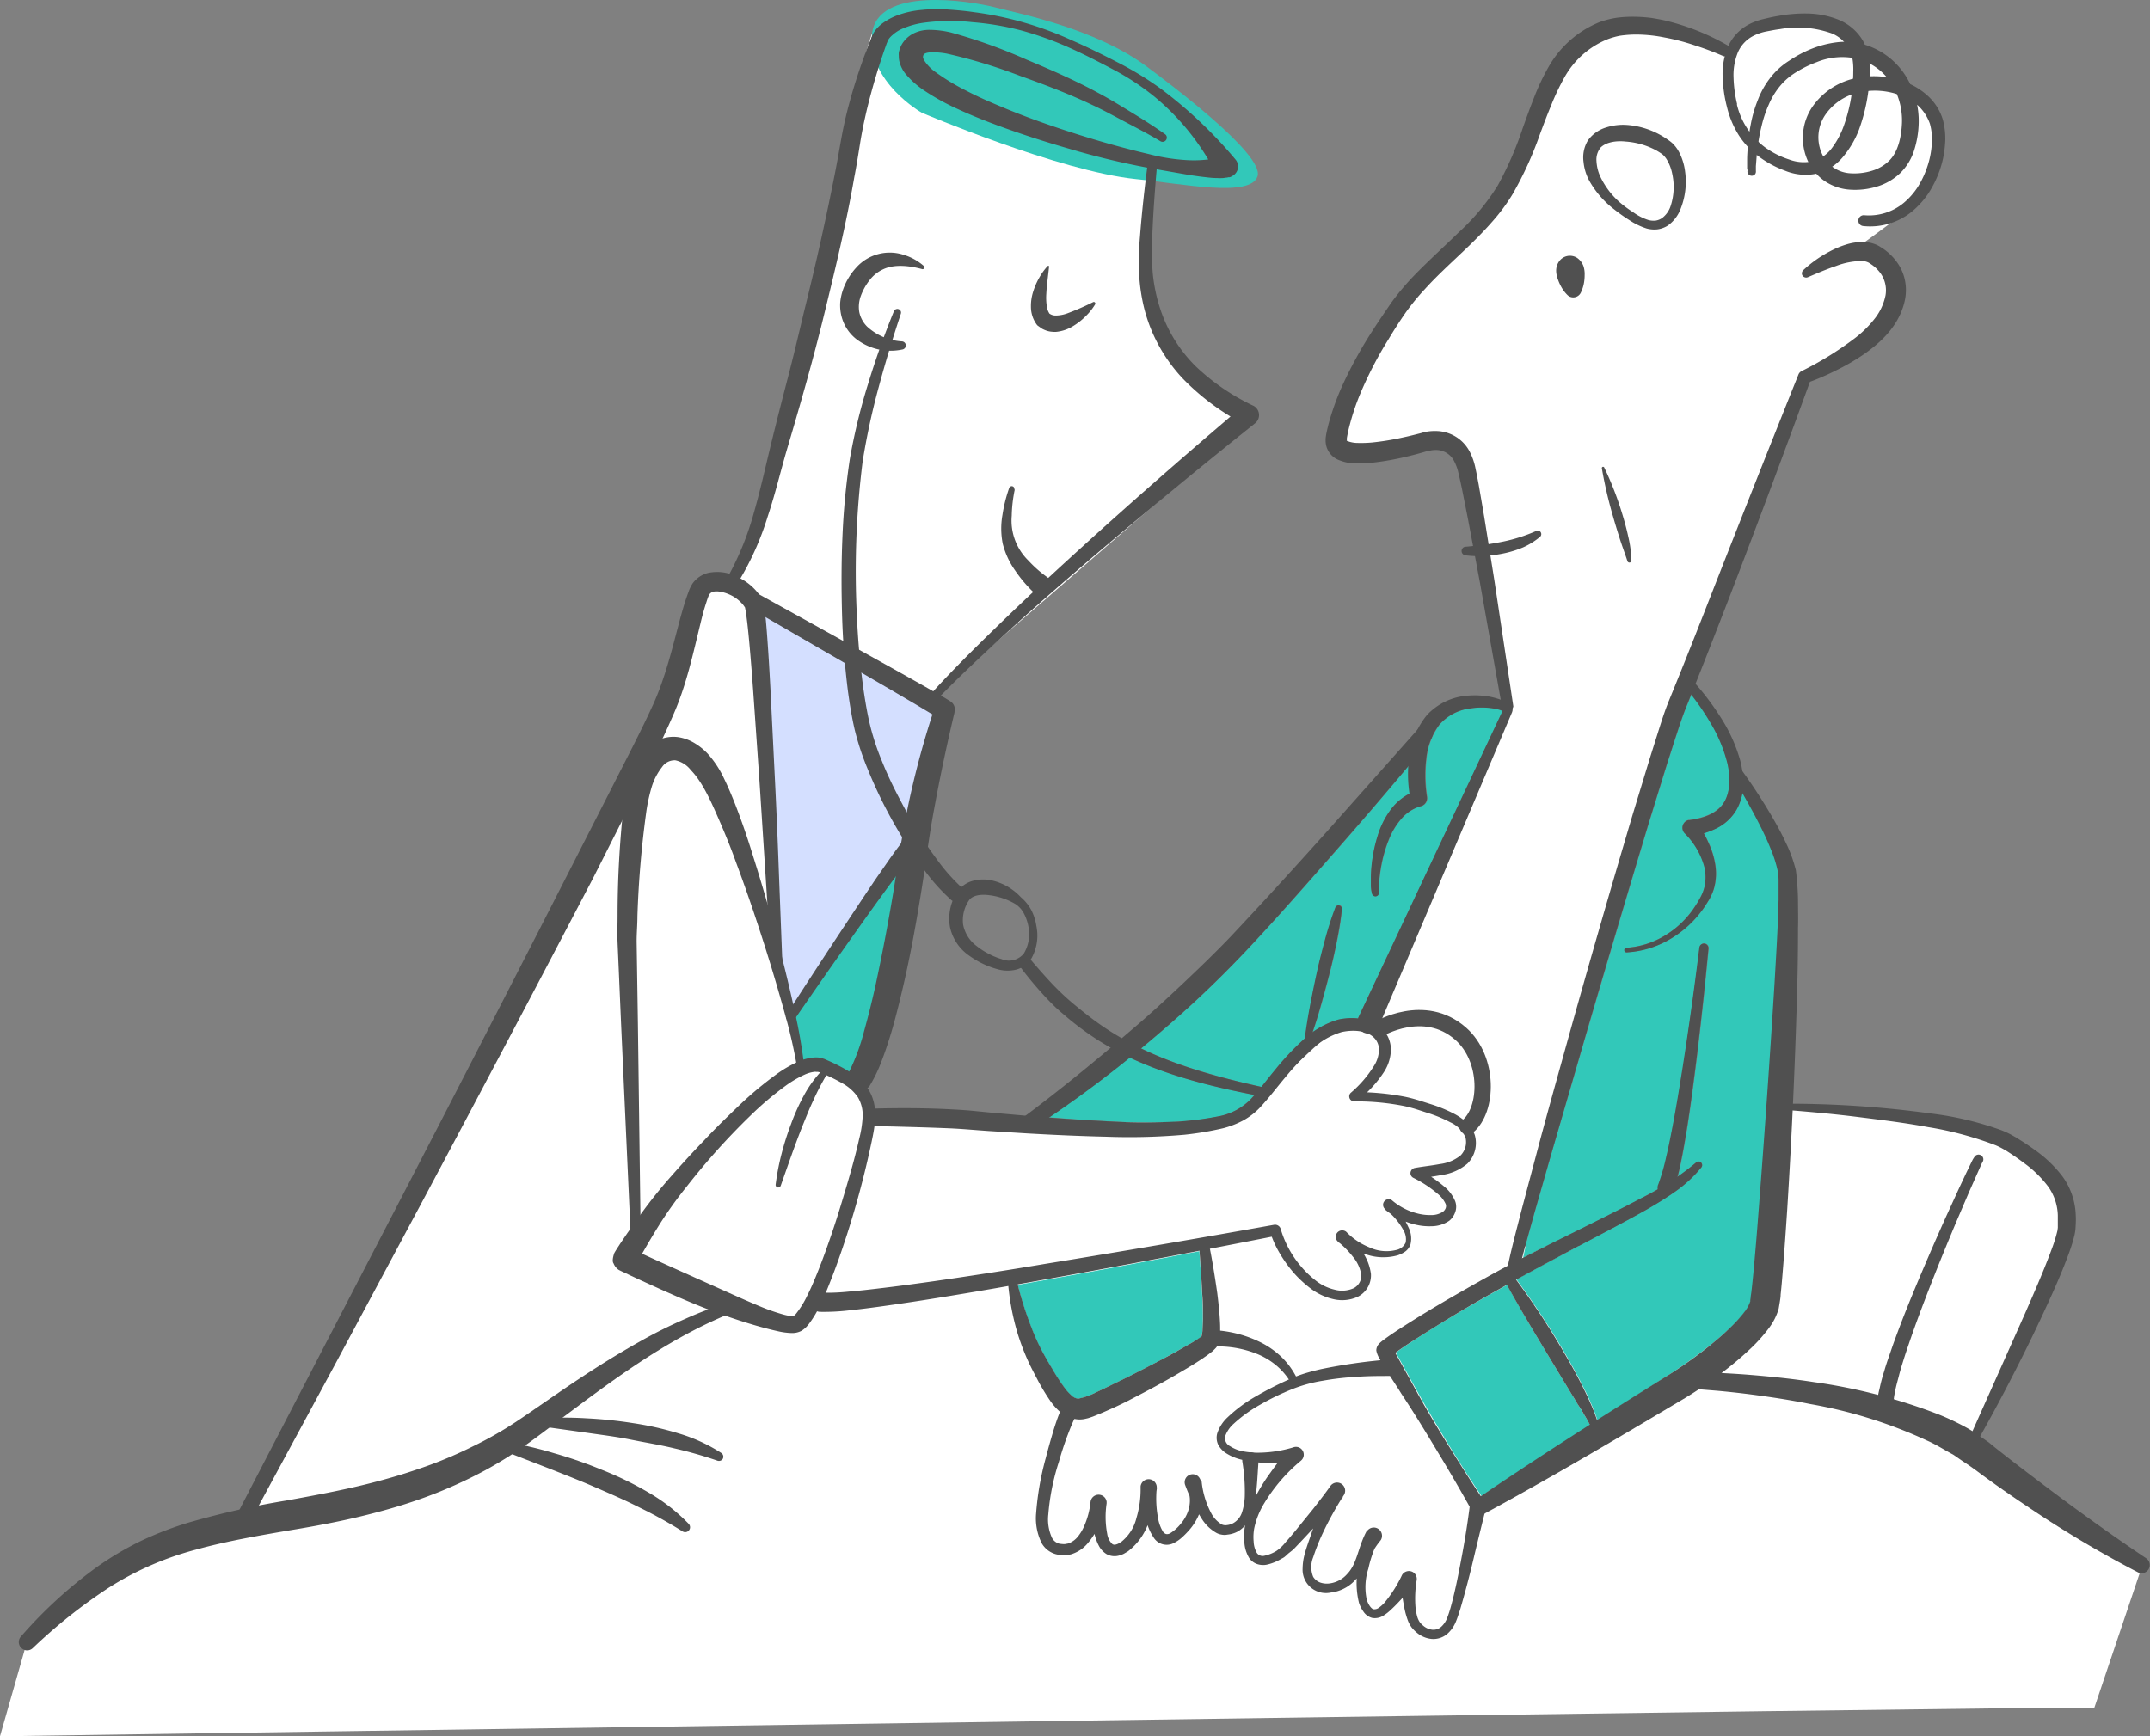 <svg xmlns="http://www.w3.org/2000/svg" viewBox="0 0 363.87 293.91"><rect x="0" y="0" width="363.87" height="293.91" fill="#808080" stroke="none"/><defs><style>.cls-1{fill:#fff;}.cls-2{fill:#32c8b9;}.cls-3{fill:#d4dfff;}.cls-4{fill:#505050;}.cls-5{fill:none;stroke:#505050;stroke-linecap:round;stroke-linejoin:round;stroke-width:2.76px;}</style></defs><g id="レイヤー_2" data-name="レイヤー 2"><g id="img"><path class="cls-1" d="M354.45,289.08C352.59,288.7,0,293.91,0,293.91L4.54,278s13.59-17,56.54-23.94c16.37-2.65,29.31-13,43.62-23.06C128,214.73,154,211.77,154,211.77l130.58-1,78,54.18Z"/><path class="cls-1" d="M40.44,258.62s65-124.35,65.91-125.58,7.74-17.32,7.74-17.32l3.71-15.16,3.4-2.16H124a118.12,118.12,0,0,0,6.8-19.49c2.48-10.21,13-53.51,13.62-59.7a71,71,0,0,1,3.13-13.45l47.62,18.09s-3.1,14.85-1.55,21.65,4.95,17.94,11.76,21.66l6.81,3.71-53.85,46.7,1.15,2.65s-7.64,52.1-11,58.29l-3.4,6.18,3.09,4,24.45,1.55s17.06-.21,27.56-.41,6.39.42,14.39-5.68,11.31-11.83,16.46-10.88c1.39.25,11.51-24,11.51-24l12.95-29.4S248,75.37,247.86,76.06c0,0-3.73-2.23-7.65-1.45-5.86,1.17-12.84,5-14,.34-1.54-6.32,14.37-27,16.33-29,3.36-3.39,9.78-9.39,13.91-17.07,4.35-8.09,4.62-17.22,12.68-22.25,8.88-5.54,23.6,1.59,23.49,2-.15.57,2.21-5.55,11.68-5.49,3.79,0,8.26,2.06,10,4.73,3.1,1.46,7.65,5.35,8.45,7.53a9.32,9.32,0,0,1,4.61,3.95c1.36,2.59,1.42,6.38.37,8.43-2,3.88-1.45,5.24-5.71,8.44-5.84,4.39-7.17,5.28-7.17,5.28s3.1-.3,5.37,5.14c3.7,8.88-14.54,17.63-14.54,17.63s-7.69,20-15,38.43c-3.55,9-7.79,17.57-9.44,23.48-11.42,40.94-23.53,82.94-25.07,88.62-.19.7-22,12.61-21.76,13.22.8,2.09,1.42,3.64,1.42,3.64l14.25,23.47s-5.33,20.92-6.54,21.48c-.29.14-2.91,0-3.92-1.58-1.55-2.44-1.61-6.79-1.61-6.79s-2.88,5.76-6.11,4.55c-2.22-.83-1.21-8.87-1.21-8.87a11.5,11.5,0,0,1-3.39,4c-2,1.18-4.45.66-5.13-.17-2.42-2.93,1.38-11.57,1.38-11.57s-3.77,4.65-6.74,6.68c-2.48,1.7-4.17.9-4.83.34-.83-.69-.86-5.43,1.55-10.13,1.69-3.29,6-7.14,6-7.14l-7.72.81s-.23,4.08-.74,9.74c-.16,1.83-2.87,3.77-6,1.48s-2.64-7.31-2.64-7.31.44,3.9-1,6.56c-1.26,2.35-4.35,3.53-4.84,3.11-2.24-1.89-2.17-8.42-2-9-1.51.92-.84,11.06-5.51,10.94s-2.81-6.66-3.62-6.07c-.47.7-3.2,5.64-4.44,6.07-2.88,1-4.38-3.38-4.56-4.44-.93-5.48,3.86-19.38,3.86-19.38L176.31,233l-5.21-16.41-32.92,3.74-3.85,4.16-10.79-3.42a126.61,126.61,0,0,0-16.28,8.21c-10.48,6.26-22.75,15.14-27.95,18.5C69.78,254,40.44,258.62,40.44,258.62Z"/><path class="cls-1" d="M301.87,187.21s14.91.92,18.29,1.38,14.45,2.77,16.53,4.08,10.6,4.14,12,9.52-2.15,14.44-3.15,17.59S333.69,244,333.69,244s-41.12-10.22-47-10.14c0,0,11.75-10,12.29-14.75S301.87,187.21,301.87,187.21Z"/><path class="cls-2" d="M229.87,172.28l0,.07s0,.06,0,.08a10.79,10.79,0,0,0-3.3.18,12.38,12.38,0,0,0-4.4,2.15c.43-1.28.84-2.56,1.22-3.85q.82-2.79,1.53-5.61c.49-1.87.92-3.76,1.32-5.65s.7-3.81.91-5.75a.57.57,0,0,0-1.11-.27q-1,2.75-1.78,5.55c-.5,1.87-1,3.74-1.39,5.63s-.81,3.79-1.16,5.7c-.33,1.74-.6,3.49-.83,5.26l-.44.38a44.34,44.34,0,0,0-4.59,4.94c-.8.95-1.57,1.94-2.34,2.9-7-1.57-14-3.45-20.38-6.52l.5-.4q4.56-3.81,8.94-7.84c2.91-2.7,5.72-5.51,8.45-8.4,5.44-5.77,10.61-11.69,15.81-17.62q5.9-6.75,11.62-13.62a21.28,21.28,0,0,0,.2,4.71,9.55,9.55,0,0,0-3.2,2.69,14.35,14.35,0,0,0-2.29,4.51,25.52,25.52,0,0,0-1,4.78c-.08.8-.14,1.6-.14,2.41,0,.41,0,.81,0,1.23a6.8,6.8,0,0,0,.18,1.35.63.63,0,0,0,1.23-.23l0-.17a7.1,7.1,0,0,1,0-1c0-.37,0-.74.07-1.12.07-.76.18-1.51.32-2.26a22.36,22.36,0,0,1,1.25-4.32,12.08,12.08,0,0,1,2.22-3.67,6.78,6.78,0,0,1,3.28-2.06,1.32,1.32,0,0,0,1-1.46l0-.15h0a23.53,23.53,0,0,1-.11-6.44,11.46,11.46,0,0,1,2.18-5.7,8.17,8.17,0,0,1,5.2-2.79,12.6,12.6,0,0,1,3.19-.11,10,10,0,0,1,1.56.26,5.39,5.39,0,0,1,.68.24l.1,0"/><path class="cls-2" d="M156,19.08s-9.22-5.24-8.41-13.32S164,.11,168.39,1.24s17.09,3.64,25.65,10C197.75,14,214,26.13,212.83,29.83s-12.78,1.25-20.54.49C179.3,29,156,19.08,156,19.08Z"/><path class="cls-2" d="M258.39,210.06l1.33-4.78,2.72-9.54L268,176.68c3.73-12.7,7.46-25.4,11.29-38.05l2.93-9.48c.51-1.56,1-3.15,1.52-4.7s1-3.14,1.6-4.59c.32-.77.62-1.54.93-2.31a43.71,43.71,0,0,1,3.24,4.75,25.07,25.07,0,0,1,2.87,6.88c.53,2.35.53,4.91-.63,6.67s-3.38,2.6-5.81,2.92h0l-.16,0a1.28,1.28,0,0,0-.63.35,1.33,1.33,0,0,0,0,1.9,13.8,13.8,0,0,1,2.05,2.66,11.7,11.7,0,0,1,1.29,3.11,7.72,7.72,0,0,1,0,3.28,7.63,7.63,0,0,1-.57,1.55c-.29.52-.55,1.06-.88,1.54a16.54,16.54,0,0,1-2.21,2.79,13.61,13.61,0,0,1-2.78,2.23,14.2,14.2,0,0,1-6.73,2.23h0a.39.39,0,0,0,0,.78,16.26,16.26,0,0,0,7.22-2.16,17.69,17.69,0,0,0,5.64-5.08c.39-.5.71-1.06,1.05-1.6a9.11,9.11,0,0,0,.84-1.85,9.38,9.38,0,0,0,.28-4,13.48,13.48,0,0,0-1.15-3.83c-.26-.57-.53-1.11-.83-1.64a13,13,0,0,0,2.08-.81,7.91,7.91,0,0,0,4.44-6.15c1,1.76,2,3.54,2.93,5.33.71,1.39,1.38,2.8,1.95,4.23a21,21,0,0,1,1.3,4.24l.05,1,0,.52V150l0,2.33c-.06,1.57-.09,3.14-.16,4.72q-.21,4.74-.5,9.48-1.22,19-2.68,37.92c-.24,3.15-.5,6.31-.78,9.45-.14,1.57-.29,3.14-.47,4.67,0,.38-.08.79-.13,1l-.07.46,0,.22a.53.53,0,0,1-.05.15,5.62,5.62,0,0,1-.77,1.41,21.32,21.32,0,0,1-2.87,3.15c-1.08,1-2.25,2-3.46,2.95a90.19,90.19,0,0,1-7.56,5.35l-8,5.09-3.26,2.08c-.18-.59-.4-1.15-.61-1.71-.49-1.21-1-2.39-1.6-3.55-1.14-2.32-2.39-4.57-3.69-6.77a135.39,135.39,0,0,0-7.83-11.84c3.85-2.13,7.74-4.2,11.68-6.25,3.42-1.8,6.85-3.6,10.24-5.5,1.69-1,3.36-2,5-3.14a21.83,21.83,0,0,0,4.38-4.05.61.61,0,0,0-.9-.83h0a28.28,28.28,0,0,1-3.07,2.38c.25-1,.47-1.94.66-2.9.35-1.71.63-3.41.91-5.11.55-3.39,1-6.79,1.43-10.19.86-6.81,1.59-13.61,2.24-20.43a.77.77,0,0,0-1.54-.17q-1.26,10.17-2.83,20.29c-.54,3.37-1.08,6.74-1.73,10.08-.32,1.66-.64,3.34-1,5a35.53,35.53,0,0,1-1.35,4.71l0,.11v0a1.53,1.53,0,0,0-.05.67c-1,.57-2.05,1.13-3.08,1.69-3.39,1.8-6.85,3.51-10.31,5.23-3.17,1.58-6.37,3.14-9.54,4.79"/><path class="cls-2" d="M257.56,248.73c-2.28,1.49-4.57,3-6.84,4.51-1.88-2.82-3.71-5.66-5.47-8.55-2-3.28-4-6.6-5.85-10l-2.8-5.05-.38-.68c.64-.47,1.32-.94,2-1.39,3.18-2.11,6.47-4.12,9.78-6.07q3.51-2.06,7.06-4c2.28,4.17,4.72,8.23,7.17,12.29l3.95,6.52c.34.54.67,1.08,1,1.63s.66,1.08,1,1.63.67,1.15,1,1.73l-3.54,2.26C262.87,245.24,260.22,247,257.56,248.73Z"/><path class="cls-2" d="M200.2,228.16c-1.2.66-2.4,1.33-3.62,2-2.44,1.27-4.88,2.55-7.36,3.75-1.24.59-2.46,1.22-3.69,1.77a11.56,11.56,0,0,1-3.05,1.1,1.61,1.61,0,0,1-1-.41,6.89,6.89,0,0,1-1.17-1.22,30.43,30.43,0,0,1-2.18-3.3c-.69-1.18-1.39-2.37-2-3.53a38.2,38.2,0,0,1-1.63-3.69,60.32,60.32,0,0,1-2.27-7.13l5.36-.95q12.72-2.29,25.39-4.75c.18,2.47.36,4.94.48,7.39.07,1.37.12,2.74.11,4.09,0,.67,0,1.34-.08,2,0,.31-.07.6-.12.85a.74.74,0,0,0,0,.14l0,0a.18.18,0,0,0-.07.05l0,0-.09.07-.37.25Z"/><path class="cls-2" d="M191.16,179c6.76,3.17,14,4.93,21.15,6.34-.22.24-.44.5-.66.73a10.18,10.18,0,0,1-5.16,2.85,52.62,52.62,0,0,1-6.36.91,59.64,59.64,0,0,1-6.44.18c-2.17,0-4.35-.13-6.53-.24-3.2-.16-6.41-.4-9.62-.64C182.24,186,186.76,182.58,191.16,179Z"/><path class="cls-3" d="M154.4,141.32c-.47-.63-7.82-9.61-8.44-18s-1.65-11.64-1.65-11.64l15.17,8.59Z"/><path class="cls-2" d="M154,145.69s-5.94,34.85-8,36.33-2.26,1-2.26,1-4.69-4.22-8.21-2.27c0-.54-1.49-8.67-1.49-8.67l18.53-27.27Z"/><path class="cls-3" d="M127.76,102l16.3,8.75s-.52,5.82,3.31,17c4.15,12.14,7,13.56,7,13.56L134.07,172.1s-2-8.44-2.8-15S127.76,102,127.76,102Z"/><path class="cls-4" d="M134.86,180.45a85.77,85.77,0,0,0-2-8.75c-.8-2.91-1.65-5.81-2.53-8.69-1.78-5.77-3.69-11.5-5.8-17.14-1-2.81-2.17-5.6-3.37-8.31s-2.52-5.44-4.24-7.2a4.48,4.48,0,0,0-2.63-1.66,2.58,2.58,0,0,0-2.24,1.14,10.39,10.39,0,0,0-1.72,3.26,29.6,29.6,0,0,0-.92,4.11,169.67,169.67,0,0,0-1.53,17.88c0,1.49-.15,3-.13,4.48l.07,4.53.14,9.08.48,36.32a.84.84,0,0,1-1.68,0l-1.65-36.32-.39-9.08-.2-4.54c-.06-1.59,0-3.07,0-4.6a172.16,172.16,0,0,1,1-18.35,32.11,32.11,0,0,1,.94-4.77,12.64,12.64,0,0,1,2.53-4.7,7.59,7.59,0,0,1,2.44-1.86,6.09,6.09,0,0,1,3.29-.51,7.51,7.51,0,0,1,2.91,1.07,10.39,10.39,0,0,1,2.15,1.75,16.83,16.83,0,0,1,2.78,4.24c.7,1.43,1.29,2.86,1.86,4.3,1.12,2.88,2.11,5.77,3,8.68,1.85,5.81,3.49,11.66,5,17.55.75,2.95,1.45,5.9,2.09,8.88a88.83,88.83,0,0,1,1.57,9,.64.64,0,0,1-.57.69.63.63,0,0,1-.68-.53Z"/><path class="cls-4" d="M103.84,213.86c-.39-.48.22-2,.11-1.65l0,0,0-.08.08-.13.14-.24.29-.46.58-.89,1.16-1.71,2.37-3.34a82.46,82.46,0,0,1,5.19-6.44q2.69-3.07,5.52-6c1.87-2,3.82-3.89,5.8-5.78a61.36,61.36,0,0,1,6.34-5.3,20.9,20.9,0,0,1,3.73-2.16,7.63,7.63,0,0,1,2.29-.63,4.18,4.18,0,0,1,1.36,0c.25.06.49.13.73.21l.49.22a30.19,30.19,0,0,1,3.74,1.93,9.89,9.89,0,0,1,3.29,3.13c1.72,2.89,1,6.15.47,8.71A156.7,156.7,0,0,1,143.34,209c-.84,2.59-1.72,5.16-2.73,7.71-.5,1.28-1,2.54-1.62,3.81a17.74,17.74,0,0,1-2.24,3.79c-.15.16-.28.32-.46.48a5,5,0,0,1-.65.49,3.36,3.36,0,0,1-1.69.37,11.74,11.74,0,0,1-2.3-.31c-1.4-.31-2.74-.67-4.07-1.06-2.64-.78-5.22-1.67-7.77-2.65s-5-2.05-7.51-3.16l-3.7-1.68-1.85-.86-.92-.44-.46-.21-.23-.11-.12-.05,0,0c.05,0,0,0-.3-.16A2.34,2.34,0,0,1,103.84,213.86Zm3.91-1.39a1.9,1.9,0,0,0-.74-1c-.22-.14-.31-.17-.24-.14l0,0,.11.05.23.11.45.22.91.42,1.83.84,3.67,1.66,7.34,3.29c2.45,1.09,4.88,2.21,7.33,3.22a33.53,33.53,0,0,0,3.67,1.3,10.12,10.12,0,0,0,1.69.36c.26,0,.34,0,.27,0l.16-.12c.07-.05.16-.16.25-.24a15.88,15.88,0,0,0,1.94-3.12c.59-1.16,1.11-2.38,1.61-3.61,1-2.46,1.9-5,2.75-7.53s1.62-5.11,2.38-7.68,1.48-5.17,2.06-7.76A18.62,18.62,0,0,0,146,189a5.9,5.9,0,0,0-.81-3.27,7.6,7.6,0,0,0-2.58-2.33,30.39,30.39,0,0,0-3.48-1.71l-.44-.19a1,1,0,0,1-.25-.06c-.09,0-.21,0-.31,0a1,1,0,0,0-.34,0,5.61,5.61,0,0,0-1.59.46,18.22,18.22,0,0,0-3.26,1.91,54.64,54.64,0,0,0-6,5.1,116.49,116.49,0,0,0-10.7,11.92,68.58,68.58,0,0,0-4.62,6.44c-.71,1.14-1.4,2.28-2.07,3.43l-1,1.73-.46.85-.21.42-.09.2,0,.1v0h0C107.55,214.46,108.15,212.94,107.75,212.47Z"/><path class="cls-4" d="M147.67,187.66c4.42-.12,8.82-.11,13.25.12,1.11.06,2.22.12,3.34.22l3.28.32,6.53.58c4.36.36,8.73.67,13.09.89a103.85,103.85,0,0,0,13,0,52.38,52.38,0,0,0,6.36-.89,10.14,10.14,0,0,0,5.17-2.85c1.41-1.48,2.73-3.31,4.14-5a44.43,44.43,0,0,1,4.61-4.92,14.72,14.72,0,0,1,6.12-3.56,10.52,10.52,0,0,1,3.67-.13,6.53,6.53,0,0,1,3.55,1.56,5,5,0,0,1,1.62,3.7,7.22,7.22,0,0,1-1.08,3.62,19.63,19.63,0,0,1-4.7,5.07l-.54-1.52h0a43.21,43.21,0,0,1,8.78.8c.72.15,1.46.35,2.16.56l2.08.66a24,24,0,0,1,4.13,1.71,9.65,9.65,0,0,1,1.94,1.37,5.1,5.1,0,0,1,1.42,2.14,4.94,4.94,0,0,1-1.25,4.87,8.55,8.55,0,0,1-4.35,1.92c-1.47.29-2.91.44-4.28.7l.24-1.69h0a21.83,21.83,0,0,1,4.54,3,6.27,6.27,0,0,1,1.79,2.43,2.7,2.7,0,0,1,0,1.86,3.18,3.18,0,0,1-1,1.44,5.34,5.34,0,0,1-3,.93,9.94,9.94,0,0,1-2.84-.3,12.5,12.5,0,0,1-5-2.5l1.29-1.4a23.3,23.3,0,0,1,2.7,4.52,4.12,4.12,0,0,1,.28,2.77,2.51,2.51,0,0,1-.89,1.2,5.08,5.08,0,0,1-1.23.62,9,9,0,0,1-5.26-.1,19.57,19.57,0,0,1-4.88-2.13h0l1.42-1.65a23.71,23.71,0,0,1,2.57,3.11,8.64,8.64,0,0,1,1.58,3.92,4.06,4.06,0,0,1-2.23,3.88,6.35,6.35,0,0,1-4.25.37,10,10,0,0,1-3.71-1.76,19.61,19.61,0,0,1-2.91-2.7,22.32,22.32,0,0,1-2.31-3.23,17.49,17.49,0,0,1-1.66-3.67h0l1.06.67q-19.12,3.78-38.32,7.25c-6.4,1.15-12.8,2.27-19.23,3.3-3.21.52-6.43,1-9.67,1.45-1.62.22-3.24.43-4.89.6a36.39,36.39,0,0,1-5.13.27,1.62,1.62,0,1,1,.12-3.24h.12a35,35,0,0,0,4.6-.18c1.59-.13,3.19-.31,4.79-.5,3.21-.37,6.42-.81,9.63-1.26,6.41-.92,12.83-1.92,19.24-3q19.22-3.12,38.4-6.56a1,1,0,0,1,1.07.68h0a17.21,17.21,0,0,0,3.4,6.32,16.8,16.8,0,0,0,2.62,2.51,8.16,8.16,0,0,0,3.12,1.48,4.75,4.75,0,0,0,3.2-.24,2.39,2.39,0,0,0,1.3-2.36,6.4,6.4,0,0,0-1.43-3,15.53,15.53,0,0,0-2.52-2.54,1.09,1.09,0,0,1,1.33-1.72l.09.07h0a11.27,11.27,0,0,0,3.89,2.62,6.8,6.8,0,0,0,4.57.45,2.21,2.21,0,0,0,1.59-1.26,3,3,0,0,0-.38-2.09,11,11,0,0,0-3.12-3.58.95.95,0,0,1,1.13-1.52l0,0,.1.08a10.61,10.61,0,0,0,4.23,2.18,8.49,8.49,0,0,0,2.33.28,3.58,3.58,0,0,0,2-.55,1.36,1.36,0,0,0,.48-.62,1,1,0,0,0,0-.7,4.74,4.74,0,0,0-1.32-1.7,19.86,19.86,0,0,0-4.15-2.73h0a.88.88,0,0,1-.39-1.2.89.89,0,0,1,.64-.48c1.46-.26,2.89-.4,4.25-.66a6.9,6.9,0,0,0,3.48-1.44,3.22,3.22,0,0,0,.83-3.1,5.08,5.08,0,0,0-2.55-2.52,22.6,22.6,0,0,0-3.84-1.59l-2-.65c-.67-.2-1.33-.38-2-.52a41.4,41.4,0,0,0-8.39-.78h0a.85.85,0,0,1-.88-.81.82.82,0,0,1,.29-.67l0,0a19.49,19.49,0,0,0,4-4.7,5.22,5.22,0,0,0,.74-2.62,2.83,2.83,0,0,0-1-2.13c-1.25-1.1-3.45-1.21-5.3-.81a12.63,12.63,0,0,0-5.14,3,45.26,45.26,0,0,0-4.4,4.65c-1.41,1.67-2.69,3.39-4.28,5.11a11.8,11.8,0,0,1-2.85,2.2,15.48,15.48,0,0,1-3.31,1.3,53.23,53.23,0,0,1-6.64,1.12,106.64,106.64,0,0,1-13.34.33c-4.41-.1-8.81-.3-13.2-.55l-6.59-.41c-2.23-.15-4.35-.35-6.51-.45-4.33-.18-8.72-.29-13.07-.39h0a1.55,1.55,0,0,1,0-3.09Z"/><path class="cls-4" d="M39.66,257.23l28.59-55.12q14.28-27.57,28.38-55.22l7.05-13.81c2.32-4.59,4.77-9.23,6.84-13.78s3.24-9.49,4.58-14.53c.35-1.27.71-2.55,1.16-3.84.11-.32.24-.64.36-1a5.27,5.27,0,0,1,.27-.59,5.07,5.07,0,0,1,.37-.64A4.66,4.66,0,0,1,119.75,97a7.35,7.35,0,0,1,4.92.6,9.49,9.49,0,0,1,3.67,2.85,6,6,0,0,1,.68,1.11,8,8,0,0,1,.26.83l.08.53c.12.73.17,1.36.25,2,.12,1.31.22,2.61.31,3.91.19,2.6.33,5.18.47,7.77l.77,15.52q.38,7.74.66,15.52l.6,15.53a.94.94,0,0,1-1.88.09v0l-2-31-1.08-15.48c-.19-2.58-.39-5.15-.62-7.71-.12-1.29-.24-2.56-.39-3.82-.08-.61-.15-1.28-.25-1.82l-.08-.43a.11.11,0,0,1,0-.1,4.16,4.16,0,0,0-.36-.53,6.31,6.31,0,0,0-2.44-1.79,6.17,6.17,0,0,0-1.44-.42,3.29,3.29,0,0,0-1.2,0c-.59.27-.67.34-1.14,1.81-.38,1.16-.71,2.37-1,3.61-1.23,5-2.32,10.19-4.46,15.13s-4.43,9.46-6.73,14.14l-7,13.85q-14.39,27.54-29,54.92L56.64,231.09,41.88,258.41a1.26,1.26,0,0,1-2.22-1.18Z"/><path class="cls-4" d="M123.33,97.38a49.68,49.68,0,0,0,4.29-10.69c1.07-3.73,1.91-7.56,2.85-11.42s1.91-7.65,2.9-11.45,1.88-7.61,2.8-11.44q2.85-11.44,5.13-23c.38-1.93.71-3.83,1.06-5.79s.79-3.95,1.31-5.88a97.22,97.22,0,0,1,3.81-11.33l0,0a1.38,1.38,0,0,1,2.58,1,109.8,109.8,0,0,0-3.35,11.18c-.44,1.88-.84,3.77-1.14,5.66s-.62,3.91-1,5.85c-1.35,7.81-3.22,15.5-5.09,23.17S135.44,68.49,133.21,76c-1.1,3.75-2,7.6-3.27,11.4a48.71,48.71,0,0,1-4.92,11,1,1,0,0,1-1.69-1Z"/><path class="cls-4" d="M147.64,6a3.63,3.63,0,0,1,.43-.77,4.77,4.77,0,0,1,.45-.54,6.1,6.1,0,0,1,1-.86,10.45,10.45,0,0,1,2.15-1.16,15.79,15.79,0,0,1,4.45-1c.75-.09,1.48-.08,2.22-.12s1.47,0,2.19.07c1.46.1,2.89.23,4.31.44a57.6,57.6,0,0,1,16.51,4.74c2.62,1.14,5.18,2.4,7.71,3.71A54.63,54.63,0,0,1,196.43,15,75,75,0,0,1,209.1,27a1.82,1.82,0,0,1-.19,2.55l-.23.17-.21.13h0a2.37,2.37,0,0,1-.35.15l-.2,0a2.58,2.58,0,0,1-.34.07c-.21,0-.39.06-.57.07a8.42,8.42,0,0,1-1,0c-.65,0-1.24-.06-1.83-.13-1.18-.13-2.31-.29-3.43-.48l-6.63-1.16a132.24,132.24,0,0,1-13-3.14c-4.27-1.23-8.5-2.59-12.69-4.15-2.09-.78-4.17-1.62-6.22-2.57a39.08,39.08,0,0,1-6.06-3.37,14.78,14.78,0,0,1-2.89-2.63,5.35,5.35,0,0,1-1.09-2.31,4.84,4.84,0,0,1-.06-.78,3.18,3.18,0,0,1,0-.48c0-.15.06-.27.09-.39a4.34,4.34,0,0,1,.6-1.31,4.88,4.88,0,0,1,2.19-1.75,6,6,0,0,1,2.3-.44,15.83,15.83,0,0,1,3.72.47,90.74,90.74,0,0,1,12.7,4.56c4.09,1.71,8.17,3.49,12.11,5.62,2,1.06,3.88,2.23,5.75,3.37s3.76,2.34,5.6,3.64a.7.7,0,0,1,.17,1,.71.71,0,0,1-.94.2h0c-1.85-1.12-3.8-2.13-5.75-3.16s-3.86-2.09-5.83-3c-3.92-1.87-8-3.41-12.14-4.89a89.64,89.64,0,0,0-12.38-3.77,12.57,12.57,0,0,0-2.84-.23c-.88.07-1.16.29-1.21.56l-.05.2h0c0-.1,0-.07,0-.07s0,0,0,.05a1.6,1.6,0,0,0,.25.68,7.21,7.21,0,0,0,1.88,1.92,36.89,36.89,0,0,0,5.38,3.24c1.91,1,3.89,1.85,5.9,2.69,4,1.68,8.14,3.14,12.31,4.47s8.39,2.52,12.63,3.51a32.67,32.67,0,0,0,6.42,1,19.64,19.64,0,0,0,3.17-.08,8.33,8.33,0,0,0,1.47-.27,4.22,4.22,0,0,0,.63-.21.89.89,0,0,0,.24-.12.11.11,0,0,0,.06-.06s0,0,0,0,0,0-.16.06h0l-.63,2.84a41,41,0,0,0-10.37-12.91,42.45,42.45,0,0,0-7-4.61c-2.5-1.32-5-2.61-7.59-3.76a56.61,56.61,0,0,0-7.92-2.83,47.33,47.33,0,0,0-8.27-1.4,33.59,33.59,0,0,0-8.27.09,13.69,13.69,0,0,0-3.77,1.08,6.14,6.14,0,0,0-1.51,1,3.52,3.52,0,0,0-.57.59,2.61,2.61,0,0,0-.2.3c-.05.07-.12.24-.08.16a1.4,1.4,0,0,1-1.77.85A1.38,1.38,0,0,1,147.64,6Z"/><path class="cls-4" d="M195.84,27.75c-.36,4.12-.68,8.26-.83,12.37a47.13,47.13,0,0,0,.08,6.07A27.92,27.92,0,0,0,196.27,52,24.33,24.33,0,0,0,202.36,62a37.21,37.21,0,0,0,9.82,6.71h0l0,0a1.78,1.78,0,0,1,.25,2.93Q198.57,82.7,185,94.24c-4.5,3.86-9,7.74-13.37,11.72s-8.73,8-12.86,12.25a.71.71,0,0,1-1-1c4-4.39,8.28-8.57,12.56-12.7s8.66-8.16,13.06-12.16c8.81-8,17.76-15.81,26.84-23.52l.28,2.94h0a40.16,40.16,0,0,1-10.34-7.7,27.07,27.07,0,0,1-6.38-11.33,30.22,30.22,0,0,1-1-6.39,48.07,48.07,0,0,1,.15-6.37c.32-4.17.79-8.3,1.32-12.43a.83.83,0,0,1,1.65.18Z"/><path class="cls-4" d="M127.72,100.19l16.53,9.16,8.26,4.6,4.12,2.32,2.06,1.17c.71.41,1.33.75,2.16,1.28a1.61,1.61,0,0,1,.69,1.8l0,.1h0c-1.22,5.13-2.34,10.36-3.3,15.56q-.74,3.9-1.29,7.82c-.36,2.62-.77,5.32-1.21,8-.87,5.33-1.85,10.64-3.11,15.91-.63,2.64-1.28,5.28-2.11,7.91-.41,1.31-.86,2.62-1.37,3.94a24.14,24.14,0,0,1-1.94,4,2.1,2.1,0,0,1-3.62-2.11l.05-.09a34.93,34.93,0,0,0,2.6-7c.7-2.51,1.34-5.07,1.91-7.65,1.12-5.17,2.12-10.4,3-15.65l1.25-7.9q.66-4,1.51-8a151,151,0,0,1,4.31-15.68h0l.66,1.91c-.5-.32-1.24-.76-1.89-1.15l-2-1.2-4.07-2.39-8.17-4.75-16.35-9.46a1.38,1.38,0,0,1,1.36-2.4Z"/><path class="cls-4" d="M133.18,171.65q4.89-7.6,9.88-15.13,2.49-3.78,5-7.51l2.59-3.73c.45-.62.88-1.24,1.35-1.86l.71-.92c.25-.32.56-.66.84-1a1.38,1.38,0,1,1,2.07,1.82h0l-.15.17-.65.71-.69.85c-.45.56-.9,1.17-1.36,1.75l-2.67,3.61q-2.65,3.63-5.26,7.32-5.22,7.35-10.34,14.79a.81.81,0,0,1-1.35-.9Z"/><path class="cls-4" d="M177.55,45.15l-.27,2.36c-.11.76-.16,1.51-.2,2.23a9.56,9.56,0,0,0,.07,2,3,3,0,0,0,.52,1.43L177.5,53a1.83,1.83,0,0,0,1.24.41,6,6,0,0,0,1.91-.37A43.78,43.78,0,0,0,185,51.14h0a.26.26,0,0,1,.35.12.27.27,0,0,1,0,.25,9.9,9.9,0,0,1-1.59,2,11,11,0,0,1-2.08,1.65,6.75,6.75,0,0,1-2.77,1,3.28,3.28,0,0,1-.83,0,3.88,3.88,0,0,1-.88-.16,5.18,5.18,0,0,1-.84-.36l-.75-.53a.86.86,0,0,1-.13-.14l0,0a5.1,5.1,0,0,1-1-3,8,8,0,0,1,.39-2.64,11.79,11.79,0,0,1,1-2.3,10.53,10.53,0,0,1,1.44-2,.16.16,0,0,1,.26.12Z"/><path class="cls-4" d="M171.74,82.88a23.68,23.68,0,0,0-.51,4.42,9.44,9.44,0,0,0,2.84,7.61,20,20,0,0,0,3.15,2.78l0,0a1.72,1.72,0,0,1-2,2.82,1.56,1.56,0,0,1-.2-.16,22.61,22.61,0,0,1-3.2-3.76,13.7,13.7,0,0,1-2.11-4.54,13.21,13.21,0,0,1-.05-4.89,24.54,24.54,0,0,1,1.14-4.56.46.46,0,0,1,.58-.28.45.45,0,0,1,.29.52Z"/><path class="cls-4" d="M152.46,53.12c-1.36,4.09-2.62,8.23-3.74,12.39A119.54,119.54,0,0,0,146,78.08a149.29,149.29,0,0,0-1,25.73c.18,4.3.55,8.59,1.13,12.83.31,2.11.66,4.23,1.16,6.26a41.55,41.55,0,0,0,2,6c.8,2,1.7,3.9,2.68,5.79s2,3.77,3.11,5.59a61.6,61.6,0,0,0,3.55,5.28,30.77,30.77,0,0,0,4.11,4.65h0a1.38,1.38,0,1,1-1.83,2.06h0a32.45,32.45,0,0,1-4.52-5.05c-1.33-1.78-2.57-3.62-3.71-5.5a78.13,78.13,0,0,1-5.94-11.81,44.63,44.63,0,0,1-2.08-6.36c-.51-2.19-.85-4.36-1.15-6.54-.55-4.35-.88-8.71-1-13.08s-.12-8.73.07-13.1a120.32,120.32,0,0,1,1.24-13.07A101.31,101.31,0,0,1,146.91,65c1.28-4.18,2.73-8.28,4.38-12.32a.63.63,0,0,1,.82-.34.61.61,0,0,1,.35.77Z"/><path class="cls-4" d="M161.93,151.08a4.69,4.69,0,0,1,2.81-2,6.78,6.78,0,0,1,3.1-.05,9.6,9.6,0,0,1,4.92,2.83,7.59,7.59,0,0,1,1.8,2.23,8.83,8.83,0,0,1,.84,2.67,7.92,7.92,0,0,1-.87,5.53,4.31,4.31,0,0,1-2.5,1.83,6.08,6.08,0,0,1-3,0,14.93,14.93,0,0,1-5-2.35,7.91,7.91,0,0,1-3.25-4.83A8.31,8.31,0,0,1,161.93,151.08ZM164,152.4a6,6,0,0,0-1,4.1,5.88,5.88,0,0,0,2.28,3.63,11.93,11.93,0,0,0,2,1.3,11.6,11.6,0,0,0,2.22.92,3.23,3.23,0,0,0,3.78-.95,6.41,6.41,0,0,0,.79-4.46,7.77,7.77,0,0,0-.74-2.24A4.24,4.24,0,0,0,171.8,153a11.52,11.52,0,0,0-4.39-1.47C166,151.34,164.56,151.55,164,152.4Z"/><path class="cls-4" d="M174.25,162.23c1.24,1.47,2.53,2.94,3.85,4.34a43.22,43.22,0,0,0,4.22,3.89c1.49,1.22,3,2.39,4.6,3.47a52.51,52.51,0,0,0,5,2.95c6.86,3.53,14.49,5.54,22.13,7.23h0a.78.78,0,0,1-.31,1.52c-7.75-1.48-15.55-3.27-22.83-6.74a48.51,48.51,0,0,1-10.13-6.52c-.77-.66-1.53-1.27-2.28-2s-1.43-1.44-2.1-2.18c-1.35-1.5-2.61-3-3.81-4.63a1.08,1.08,0,0,1,1.69-1.35Z"/><path class="cls-5" d="M233.31,174.2s7.71-4.65,13.88.77c4.91,4.31,4.64,12.93,1.19,15.71"/><path class="cls-4" d="M131.28,200.48a41.45,41.45,0,0,1,1-5.19,48.39,48.39,0,0,1,1.59-5,34.62,34.62,0,0,1,2.19-4.86,19.51,19.51,0,0,1,3.18-4.35.51.51,0,0,1,.79.63v0a43.88,43.88,0,0,0-2.36,4.51c-.73,1.54-1.35,3.14-2,4.74-1.26,3.2-2.38,6.48-3.54,9.76h0a.46.46,0,0,1-.58.27A.45.45,0,0,1,131.28,200.48Z"/><path class="cls-4" d="M291.66,9.5a50.79,50.79,0,0,0-4.92-1.85,36.54,36.54,0,0,0-5.06-1.31,24.4,24.4,0,0,0-5.07-.49,19.74,19.74,0,0,0-2.45.2,12.25,12.25,0,0,0-2.28.67,14.62,14.62,0,0,0-7.12,6.4,39.53,39.53,0,0,0-2.22,4.67c-.68,1.63-1.31,3.3-1.94,5A60.17,60.17,0,0,1,256,32.86a31.38,31.38,0,0,1-3.35,4.55c-1.22,1.41-2.51,2.72-3.82,4-2.62,2.54-5.32,4.92-7.68,7.53a39.14,39.14,0,0,0-3.27,4c-1,1.44-2,3-2.88,4.48a65.14,65.14,0,0,0-4.85,9.38,39.52,39.52,0,0,0-1.66,4.92,24.55,24.55,0,0,0-.54,2.42,4.12,4.12,0,0,0,0,.48c0,.07,0,.08,0,0s-.11-.12,0,0a4.82,4.82,0,0,0,1.83.36,20.62,20.62,0,0,0,2.46-.08,44.7,44.7,0,0,0,5.14-.84c.86-.18,1.72-.39,2.57-.61l.63-.16.3-.09.47-.11a8.12,8.12,0,0,1,1.7-.13,6.5,6.5,0,0,1,5.69,3.5,10.7,10.7,0,0,1,1,2.94c.2.91.36,1.81.53,2.7l.92,5.36,1.71,10.7,3.22,21.4a1,1,0,0,1-1.88.31h0l-3.78-21.3-2-10.63-1.05-5.28c-.19-.88-.37-1.75-.58-2.59a8.07,8.07,0,0,0-.79-2.13A3.43,3.43,0,0,0,243,76.17a4.62,4.62,0,0,0-1,.11l-.19,0-.34.1-.67.2c-.89.25-1.78.49-2.68.7a47,47,0,0,1-5.51,1,21.62,21.62,0,0,1-2.94.17,7.71,7.71,0,0,1-3.43-.73,3.59,3.59,0,0,1-1.71-2,3.85,3.85,0,0,1-.18-1.29c0-.31.05-.59.09-.86a27.59,27.59,0,0,1,.71-2.85,43.09,43.09,0,0,1,1.95-5.27,72.63,72.63,0,0,1,5.33-9.69c1-1.55,2-3,3.06-4.56a44,44,0,0,1,3.59-4.3c2.56-2.67,5.27-5.09,7.81-7.58a37,37,0,0,0,6.64-8,57.84,57.84,0,0,0,4.19-9.66c.61-1.69,1.22-3.41,1.9-5.12a37.87,37.87,0,0,1,2.4-5.1,17.48,17.48,0,0,1,8.73-7.71A15.25,15.25,0,0,1,273.68,3a20.72,20.72,0,0,1,2.93-.16,24.87,24.87,0,0,1,2.88.2c.93.15,1.87.31,2.78.55A39.26,39.26,0,0,1,292.58,7.8a1,1,0,0,1-.87,1.72Z"/><path class="cls-4" d="M267.12,43.81a2.82,2.82,0,0,1,.89,1.31,4.29,4.29,0,0,1,.18,1.43,7.56,7.56,0,0,1-.14,1.48,6.19,6.19,0,0,1-.53,1.55h0a1.42,1.42,0,0,1-1.91.6,1.24,1.24,0,0,1-.32-.23,5.83,5.83,0,0,1-1-1.29,7.52,7.52,0,0,1-.62-1.36,4.29,4.29,0,0,1-.3-1.41,2.72,2.72,0,0,1,.42-1.53,2.24,2.24,0,0,1,3.09-.73A2.07,2.07,0,0,1,267.12,43.81Z"/><path class="cls-4" d="M268.77,23.73a5.91,5.91,0,0,1,3.11-2.17,9.37,9.37,0,0,1,3.46-.41,13.68,13.68,0,0,1,6.29,2.07c.24.14.46.31.69.46a6.36,6.36,0,0,1,.74.58,6,6,0,0,1,1.13,1.52,9.68,9.68,0,0,1,1,3.27,12.46,12.46,0,0,1-.82,6.46,6.07,6.07,0,0,1-2.16,2.71,4.41,4.41,0,0,1-1.75.61,5,5,0,0,1-1.77-.15,11.64,11.64,0,0,1-2.92-1.41,28.2,28.2,0,0,1-2.56-1.81A16,16,0,0,1,269,30.64a8.35,8.35,0,0,1-1-3.24A5.55,5.55,0,0,1,268.77,23.73Zm2,1.42a3.18,3.18,0,0,0-.58,2.09,7.23,7.23,0,0,0,.6,2.55,13.44,13.44,0,0,0,3.4,4.51A21,21,0,0,0,276.51,36,8.93,8.93,0,0,0,279,37.25a3.45,3.45,0,0,0,1.23.09,2.71,2.71,0,0,0,1.07-.43,4.17,4.17,0,0,0,1.43-2,10.32,10.32,0,0,0,.29-5.46,7.56,7.56,0,0,0-.93-2.45,3.91,3.91,0,0,0-.72-.86,11.09,11.09,0,0,0-1.06-.68,12.77,12.77,0,0,0-5.18-1.5C273.43,23.77,271.59,24.1,270.74,25.15Z"/><path class="cls-4" d="M292.27,18.09a22.93,22.93,0,0,1-.72-4.92,11.9,11.9,0,0,1,.83-5.1A7.93,7.93,0,0,1,296,4.12a10.73,10.73,0,0,1,2.48-.9c.8-.19,1.6-.38,2.42-.51a24.32,24.32,0,0,1,5-.42,14.72,14.72,0,0,1,5.13,1,8.53,8.53,0,0,1,4.24,3.58,10.3,10.3,0,0,1,1.18,5.31A30.45,30.45,0,0,1,314.6,22,16.09,16.09,0,0,1,312,26.45a8.54,8.54,0,0,1-4.57,2.95,9.13,9.13,0,0,1-5.31-.5,17.35,17.35,0,0,1-4.46-2.41,13.46,13.46,0,0,1-3.47-3.74A15.94,15.94,0,0,1,292.27,18.09Zm1.68-.43A12.68,12.68,0,0,0,298.8,25a14.7,14.7,0,0,0,4,2,7,7,0,0,0,4.09.27,6.16,6.16,0,0,0,3.23-2.32,14.31,14.31,0,0,0,2-3.86,27.37,27.37,0,0,0,1.53-8.95,10.91,10.91,0,0,0-.12-2.11,5.83,5.83,0,0,0-.63-1.83A5.83,5.83,0,0,0,310,5.65a17.07,17.07,0,0,0-8.76-.72c-.76.09-1.52.25-2.28.39a8.39,8.39,0,0,0-2,.65,5.66,5.66,0,0,0-2.82,2.86,10.15,10.15,0,0,0-.75,4.28A21.73,21.73,0,0,0,294,17.66Z"/><path class="cls-4" d="M295.69,28.67l0,0V28l0-1c0-.67.05-1.35.1-2a31.59,31.59,0,0,1,.54-4.09,21.28,21.28,0,0,1,1.18-4,14.28,14.28,0,0,1,2.1-3.74,12.32,12.32,0,0,1,3.22-2.91,20.15,20.15,0,0,1,3.77-2,17.26,17.26,0,0,1,4.18-1.09,11.56,11.56,0,0,1,4.45.29,12.48,12.48,0,0,1,7.13,5.14A14.31,14.31,0,0,1,324.72,21,16.48,16.48,0,0,1,324,25.3a9.39,9.39,0,0,1-2.4,4,9.81,9.81,0,0,1-4,2.3,12.61,12.61,0,0,1-4.46.51,8.63,8.63,0,0,1-4.44-1.54,8.42,8.42,0,0,1-2.9-3.71,9.46,9.46,0,0,1-.62-4.58,9.35,9.35,0,0,1,1.62-4.3,11.87,11.87,0,0,1,7.35-4.77,14.67,14.67,0,0,1,8.59.8,11.58,11.58,0,0,1,3.72,2.4,8.94,8.94,0,0,1,2.36,3.88,12.2,12.2,0,0,1,.34,4.39,16.41,16.41,0,0,1-.89,4.17,18.12,18.12,0,0,1-1.87,3.83,14.68,14.68,0,0,1-2.9,3.2,11.2,11.2,0,0,1-8.2,2.38.92.92,0,0,1,.17-1.83h0a9.23,9.23,0,0,0,6.75-2.11,12.07,12.07,0,0,0,2.41-2.77,15.8,15.8,0,0,0,1.57-3.39,14.87,14.87,0,0,0,.73-3.65,9.94,9.94,0,0,0-.31-3.56,7.66,7.66,0,0,0-4.8-4.74,12.2,12.2,0,0,0-7.14-.58,9.28,9.28,0,0,0-5.75,3.79,6.76,6.76,0,0,0-.66,6.42,5.61,5.61,0,0,0,5.05,3.5,10.15,10.15,0,0,0,3.45-.42,7,7,0,0,0,2.88-1.64c1.56-1.46,2.13-4,2.24-6.4a11.77,11.77,0,0,0-1.81-6.79A9.75,9.75,0,0,0,314.53,10a11.4,11.4,0,0,0-7.07.52,18.41,18.41,0,0,0-3.37,1.64,10.77,10.77,0,0,0-2.78,2.34,12.65,12.65,0,0,0-1.94,3.16,20,20,0,0,0-1.22,3.62,30.56,30.56,0,0,0-.7,3.84c-.09.65-.15,1.3-.2,2l-.08,1,0,.51,0,.27a1.07,1.07,0,0,1,0,.23c0,.09-.05.19-.08.28a.73.73,0,0,1-1.3-.65Z"/><path class="cls-4" d="M248,92.55c1-.08,2.07-.21,3.1-.33s2.05-.3,3.06-.5a27.71,27.71,0,0,0,5.86-1.85h0a.59.59,0,0,1,.78.3.6.6,0,0,1-.16.7,12.07,12.07,0,0,1-2.88,1.79,17.37,17.37,0,0,1-3.2,1,21.77,21.77,0,0,1-3.31.45A17.14,17.14,0,0,1,248,94a.74.74,0,0,1-.63-.83.75.75,0,0,1,.67-.64Z"/><path class="cls-4" d="M271.48,79.09a54.82,54.82,0,0,1,3,7.66c.4,1.3.77,2.62,1.07,4a20,20,0,0,1,.56,4.13.35.35,0,0,1-.34.35.36.36,0,0,1-.34-.24v0c-.4-1.25-.89-2.53-1.3-3.82s-.81-2.59-1.18-3.9a73.19,73.19,0,0,1-1.85-8,.23.23,0,0,1,.19-.26A.25.25,0,0,1,271.48,79.09Z"/><path class="cls-4" d="M305.18,45.74a20.62,20.62,0,0,1,4.49-3.18,15.87,15.87,0,0,1,2.63-1.12,9.43,9.43,0,0,1,3.08-.48,6.12,6.12,0,0,1,1.78.31,5.39,5.39,0,0,1,.88.4l.66.42A9.49,9.49,0,0,1,321,44.32a7.85,7.85,0,0,1,1.37,3,8.39,8.39,0,0,1,.06,3.27c-.81,4.26-3.86,7.18-6.83,9.27a36.37,36.37,0,0,1-4.72,2.77,43.11,43.11,0,0,1-5,2.16h0l.61-.63q-6.79,18.67-13.91,37.21c-2.39,6.17-4.79,12.37-7.29,18.5-.57,1.45-1.08,3-1.6,4.59s-1,3.14-1.52,4.7l-2.93,9.47q-5.75,19-11.29,38.06l-5.53,19.06-2.73,9.54c-.87,3.17-1.81,6.4-2.53,9.52l0,.06a1,1,0,0,1-2-.43c.7-3.35,1.56-6.49,2.38-9.72l2.55-9.61c1.69-6.4,3.49-12.77,5.26-19.15q5.34-19.14,11-38.18l2.9-9.52c.5-1.58,1-3.17,1.5-4.75s1-3.16,1.66-4.79c2.51-6.12,4.93-12.26,7.34-18.43q7.24-18.48,14.63-36.91v0a1.1,1.1,0,0,1,.6-.6h0a54.7,54.7,0,0,0,8.71-5.36A18.44,18.44,0,0,0,317.23,54a9.35,9.35,0,0,0,1.88-4,5,5,0,0,0-.85-3.75,6.29,6.29,0,0,0-1.47-1.44l-.45-.3a1.77,1.77,0,0,0-.31-.15,2.55,2.55,0,0,0-.81-.18,12.42,12.42,0,0,0-4.47.84c-1.57.53-3.17,1.21-4.75,1.89h0a.74.74,0,0,1-1-.38A.75.75,0,0,1,305.18,45.74Z"/><path class="cls-4" d="M286.27,115a43.76,43.76,0,0,1,4.87,6.32,27.13,27.13,0,0,1,3.37,7.37,15.33,15.33,0,0,1,.51,4.19,8.81,8.81,0,0,1-1.19,4.31,8.09,8.09,0,0,1-3.38,3.06,14.56,14.56,0,0,1-4.08,1.27h0l.79-2.29a16.91,16.91,0,0,1,2,3.47,13.48,13.48,0,0,1,1.15,3.83,9.37,9.37,0,0,1-.28,4,9.2,9.2,0,0,1-.84,1.86c-.34.53-.66,1.09-1.05,1.6a18,18,0,0,1-5.64,5.07,16.26,16.26,0,0,1-7.22,2.16.39.39,0,0,1,0-.78h0a14.34,14.34,0,0,0,6.73-2.22,15.74,15.74,0,0,0,5-5,16.67,16.67,0,0,0,.89-1.54,7.42,7.42,0,0,0,.57-1.55,7.56,7.56,0,0,0,0-3.28,12.73,12.73,0,0,0-3.34-5.77,1.34,1.34,0,0,1,0-1.9,1.28,1.28,0,0,1,.63-.35l.15,0h0c2.43-.32,4.68-1.13,5.81-2.92s1.16-4.32.63-6.67a25.07,25.07,0,0,0-2.87-6.88,42.56,42.56,0,0,0-4.43-6.2l0,0a.83.83,0,0,1,.08-1.18A.84.84,0,0,1,286.27,115Z"/><path class="cls-4" d="M232.2,151.27a6.21,6.21,0,0,1-.19-1.35c0-.42,0-.82,0-1.23,0-.81.06-1.61.14-2.41a25.52,25.52,0,0,1,1-4.78A14.35,14.35,0,0,1,235.4,137a9.28,9.28,0,0,1,4.34-3.18h0l-1,1.61a21.67,21.67,0,0,1-.23-7.4,13.87,13.87,0,0,1,3-7,10.41,10.41,0,0,1,6.95-3.28,14.18,14.18,0,0,1,3.74.19,12.56,12.56,0,0,1,1.83.52,6.86,6.86,0,0,1,.91.44,2.25,2.25,0,0,1,1,1v0a.63.63,0,0,1,0,.52l0,.06-22.62,53.34a1.87,1.87,0,0,1-3.45-1.46.21.21,0,0,0,0-.07l24.65-52.43v.59h0c.05.11-.13-.07-.32-.14a4,4,0,0,0-.69-.23,10,10,0,0,0-1.56-.26,12.6,12.6,0,0,0-3.19.11,8.17,8.17,0,0,0-5.2,2.79,11.46,11.46,0,0,0-2.18,5.7,23.53,23.53,0,0,0,.11,6.44,1.45,1.45,0,0,1-.92,1.59l-.05,0h0a6.78,6.78,0,0,0-3.28,2.06,12.08,12.08,0,0,0-2.22,3.67,22.36,22.36,0,0,0-1.25,4.32c-.14.75-.25,1.5-.32,2.26,0,.38-.06.75-.07,1.12a5.81,5.81,0,0,0,0,1l0,.17a.63.63,0,0,1-.55.69A.61.61,0,0,1,232.2,151.27Z"/><path class="cls-4" d="M242.09,125.19c-5,6.07-10.12,12.08-15.31,18S216.41,155.06,211,160.83c-2.73,2.89-5.55,5.7-8.45,8.4s-5.9,5.3-8.94,7.84a195.93,195.93,0,0,1-19.11,14.13,1.23,1.23,0,0,1-1.4-2h0c6.25-4.65,12.33-9.63,18.25-14.73,3-2.54,5.87-5.17,8.71-7.85s5.65-5.38,8.34-8.2c5.35-5.69,10.66-11.52,15.91-17.37L240,123.4h0a1.38,1.38,0,0,1,2.1,1.8Z"/><path class="cls-4" d="M294.65,130.21a93.75,93.75,0,0,1,5.27,8.06c.81,1.39,1.59,2.81,2.28,4.3a23.14,23.14,0,0,1,1.74,4.76,45.58,45.58,0,0,1,.36,5c0,1.6.05,3.21,0,4.8q0,4.78-.12,9.55-.51,19.08-1.71,38.11c-.21,3.17-.43,6.35-.68,9.53-.13,1.59-.25,3.18-.43,4.81,0,.4-.07.79-.15,1.31l-.12.72-.06.36a4,4,0,0,1-.13.42,10,10,0,0,1-1.45,2.77,27.14,27.14,0,0,1-3.52,3.89c-1.23,1.15-2.49,2.21-3.79,3.22a68.4,68.4,0,0,1-8,5.45c-10.94,6.52-21.92,13-33.1,19.06h0l-.1,0a1.32,1.32,0,0,1-1.79-.52q-2.81-5.07-5.81-10c-2-3.33-4-6.62-6.14-9.84-1-1.63-2.12-3.24-3.11-4.92l-.75-1.3a3.71,3.71,0,0,1-.3-.71,2.56,2.56,0,0,1-.11-.46,1.69,1.69,0,0,1,.36-1l.14-.16a6.88,6.88,0,0,1,.74-.62c.83-.62,1.64-1.16,2.46-1.7,3.28-2.13,6.6-4.12,10-6.07s6.75-3.84,10.19-5.64,6.93-3.49,10.38-5.21,6.92-3.43,10.31-5.23a47.53,47.53,0,0,0,9.5-6.13h0a.61.61,0,0,1,.9.83,21.83,21.83,0,0,1-4.38,4.05c-1.62,1.15-3.29,2.16-5,3.14-3.39,1.9-6.82,3.7-10.24,5.5C261.4,214,254.66,217.59,248,221.5c-3.31,1.95-6.6,4-9.78,6.06-.79.53-1.59,1.07-2.29,1.61-.16.11-.38.3-.38.3l0,0a1.32,1.32,0,0,0,.28-.83.37.37,0,0,0,0-.14c0-.08-.08-.24,0-.06l.68,1.23,2.79,5.05c1.83,3.4,3.81,6.72,5.86,10s4.1,6.55,6.26,9.75l-1.89-.46h0c10.49-7.15,21.16-13.94,31.89-20.66a74.12,74.12,0,0,0,7.64-5.33c1.21-1,2.37-1.93,3.46-3a23.66,23.66,0,0,0,2.87-3.15,6.17,6.17,0,0,0,.77-1.41s0-.09.06-.15l0-.23.07-.45c0-.27.09-.67.13-1.05.18-1.53.33-3.1.47-4.67.29-3.14.54-6.3.78-9.45q1.47-18.94,2.65-37.93c.18-3.16.38-6.32.52-9.48.08-1.58.11-3.14.17-4.72l0-2.33v-.58l0-.52-.05-1a21,21,0,0,0-1.3-4.24c-.57-1.43-1.24-2.84-1.95-4.23-1.42-2.78-3-5.54-4.62-8.2h0a.88.88,0,0,1,.28-1.21A.89.89,0,0,1,294.65,130.21Z"/><path class="cls-4" d="M280.65,200.49a35.53,35.53,0,0,0,1.35-4.71c.4-1.63.72-3.3,1.05-5,.64-3.34,1.18-6.71,1.72-10.08q1.58-10.11,2.83-20.29a.77.77,0,0,1,1.54.17c-.65,6.82-1.38,13.62-2.24,20.43-.44,3.4-.88,6.8-1.43,10.2-.29,1.7-.56,3.39-.92,5.1a37.47,37.47,0,0,1-1.33,5.17,1.38,1.38,0,0,1-2.62-.88v0Z"/><path class="cls-4" d="M255.87,215.66a131.25,131.25,0,0,1,8.54,12.8c1.31,2.21,2.56,4.46,3.7,6.78.57,1.16,1.11,2.34,1.6,3.55.23.61.47,1.22.66,1.86.09.33.2.62.28,1l.17,1a.51.51,0,0,1-1,.27l0-.1a21.89,21.89,0,0,0-1.66-3.27c-.3-.55-.64-1.09-1-1.63s-.64-1.09-1-1.63l-3.95-6.52c-2.63-4.37-5.28-8.74-7.7-13.24h0a.8.8,0,0,1,1.33-.86Z"/><path class="cls-4" d="M235.29,232.92c-1.88,0-3.82,0-5.72.15a46.4,46.4,0,0,0-5.67.65,24.54,24.54,0,0,0-5.41,1.51,41.91,41.91,0,0,0-5.13,2.5A23.2,23.2,0,0,0,208.8,241a5.12,5.12,0,0,0-1.42,2.05,1.49,1.49,0,0,0,.78,1.74,6.09,6.09,0,0,0,2.41.92,14,14,0,0,0,2.76.19,20.88,20.88,0,0,0,5.52-.89h0a1.32,1.32,0,0,1,1.32,2.25l-.13.11a28.37,28.37,0,0,0-6.08,7.1,13.35,13.35,0,0,0-1.69,4.23,8.24,8.24,0,0,0-.1,2.22,4.18,4.18,0,0,0,.53,1.93,1.2,1.2,0,0,0,1.36.48,6.32,6.32,0,0,0,2-.82,7.15,7.15,0,0,0,1.56-1.5c.54-.59,1.05-1.21,1.57-1.83l3.06-3.77c1-1.29,2-2.56,2.92-3.88h0a1.37,1.37,0,0,1,1.92-.31,1.39,1.39,0,0,1,.37,1.83,55.26,55.26,0,0,0-3.8,6.92,35.12,35.12,0,0,0-1.41,3.63,4.4,4.4,0,0,0,0,3.32,2.39,2.39,0,0,0,1.16.95,3.42,3.42,0,0,0,1.63.16,4.76,4.76,0,0,0,3-1.64c1.68-1.76,1.76-4.44,3.24-7.19h0l2.27,1.56a6.23,6.23,0,0,0-1.2,2.12,19.28,19.28,0,0,0-.76,2.64,10.2,10.2,0,0,0-.28,5.25c.23.77.76,1.61,1.2,1.64a1.27,1.27,0,0,0,.85-.26,5.9,5.9,0,0,0,.93-.83,21.66,21.66,0,0,0,3-4.73h0l0,0a1.36,1.36,0,0,1,1.84-.47,1.34,1.34,0,0,1,.63,1.38,18.71,18.71,0,0,0-.22,4.23,9.08,9.08,0,0,0,.34,2,3.41,3.41,0,0,0,.36.79,3.11,3.11,0,0,0,.61.65,2.82,2.82,0,0,0,1.57.7,2,2,0,0,0,1.5-.5,3.83,3.83,0,0,0,1-1.49,19.12,19.12,0,0,0,.65-2c.77-2.8,1.32-5.7,1.86-8.58s1-5.81,1.36-8.72h0a1.38,1.38,0,0,1,2.74.35.78.78,0,0,1,0,.16c-.72,2.89-1.43,5.75-2.11,8.63s-1.43,5.75-2.27,8.62c-.23.72-.45,1.43-.76,2.18a5.41,5.41,0,0,1-1.49,2.09,3.64,3.64,0,0,1-2.61.82,4.56,4.56,0,0,1-2.43-1,6.21,6.21,0,0,1-.93-.92,5,5,0,0,1-.65-1.18,13.47,13.47,0,0,1-.63-2.31c-.3-1.53-.49-3-.66-4.59l2.49.87h0c-1.4,1.29-2.58,2.82-4.08,4.19a7.5,7.5,0,0,1-1.28,1,2.71,2.71,0,0,1-1.85.39,2.54,2.54,0,0,1-1.54-1.11,5.34,5.34,0,0,1-.73-1.45,13.72,13.72,0,0,1-.14-6c.11-.95.23-1.92.42-2.91a11.24,11.24,0,0,1,1-3.1,1.38,1.38,0,0,1,1.87-.58,1.4,1.4,0,0,1,.59,1.88,1.57,1.57,0,0,1-.19.26h0a14.53,14.53,0,0,0-1.94,3.19,11.55,11.55,0,0,1-2.41,3.57,6.64,6.64,0,0,1-4,1.95,3.95,3.95,0,0,1-4.74-4.1,9.46,9.46,0,0,1,.28-2.16c.34-1.37.84-2.62,1.25-3.88.9-2.58,2-5.05,3-7.51l2.29,1.5h0c-1.15,1.16-2.25,2.35-3.38,3.52l-3.33,3.57-1.69,1.78L218,263a5.8,5.8,0,0,1-.5.46l-.17.14-.23.14-.25.13a8.06,8.06,0,0,1-2.51,1,3.13,3.13,0,0,1-1.59-.12,2.66,2.66,0,0,1-1.32-1,5.75,5.75,0,0,1-.83-2.68,10.55,10.55,0,0,1,.08-2.63,16.94,16.94,0,0,1,1.68-4.84A31.08,31.08,0,0,1,215,249.3a47.92,47.92,0,0,1,3.15-4l1.19,2.37h0a58.1,58.1,0,0,1-6.06-.09,22.36,22.36,0,0,1-3-.46,8.37,8.37,0,0,1-2.94-1.24,3.92,3.92,0,0,1-1.18-1.35,2.79,2.79,0,0,1-.15-1.9,6.42,6.42,0,0,1,1.77-2.73,24.59,24.59,0,0,1,4.82-3.56,56.49,56.49,0,0,1,5.25-2.7,24.68,24.68,0,0,1,2.8-1.1c1-.31,1.92-.55,2.89-.77a92,92,0,0,1,11.7-1.65,1.38,1.38,0,1,1,.23,2.76h-.16Z"/><path class="cls-4" d="M172.09,216.82a61.06,61.06,0,0,0,2.44,7.78,37.14,37.14,0,0,0,1.63,3.69c.6,1.16,1.29,2.35,2,3.53a31.6,31.6,0,0,0,2.18,3.31,7.65,7.65,0,0,0,1.17,1.22,1.65,1.65,0,0,0,1,.4,11.44,11.44,0,0,0,3.05-1.1c1.23-.55,2.45-1.18,3.69-1.77,2.48-1.2,4.92-2.48,7.36-3.75,1.22-.64,2.42-1.31,3.62-2,.58-.34,1.19-.67,1.74-1,.27-.17.58-.35.82-.52l.37-.25.09-.07,0,0a.18.18,0,0,1,.07-.05c-.06.35.17-.44.19-1s.08-1.29.08-2c0-1.34,0-2.72-.11-4.09-.14-2.75-.34-5.52-.54-8.27h0a.84.84,0,0,1,.78-.91.86.86,0,0,1,.9.67c.56,2.75,1,5.5,1.4,8.29.17,1.4.33,2.8.42,4.24.05.72.08,1.44.06,2.21a9,9,0,0,1-.09,1.22,4.35,4.35,0,0,1-.19.78,2.54,2.54,0,0,1-.26.54,1,1,0,0,1-.16.22l-.15.16-.31.31-.15.14-.12.09-.47.36c-.32.25-.61.43-.91.65-.61.42-1.2.78-1.81,1.17-1.2.74-2.42,1.45-3.63,2.15-2.44,1.4-4.92,2.7-7.44,4-1.25.64-2.53,1.22-3.84,1.79-.66.29-1.33.56-2,.83l-.56.19-.28.09-.4.09a4.16,4.16,0,0,1-1.57.08,5.09,5.09,0,0,1-2.77-1.26,10.19,10.19,0,0,1-1.64-1.85,34.87,34.87,0,0,1-2.25-3.76c-.66-1.25-1.31-2.49-1.88-3.84a39.55,39.55,0,0,1-1.47-4.06,42,42,0,0,1-1.55-8.4.77.77,0,0,1,1.51-.24Z"/><path class="cls-4" d="M205.52,225.16a20.62,20.62,0,0,1,4.18.68,20.05,20.05,0,0,1,3.9,1.51,14.41,14.41,0,0,1,3.39,2.46,13,13,0,0,1,2.45,3.38.66.66,0,0,1-1.12.68l0-.06a11.23,11.23,0,0,0-2.42-2.76,12.28,12.28,0,0,0-3.14-1.86,17.84,17.84,0,0,0-7.16-1.27h-.06a1.38,1.38,0,1,1-.12-2.76Z"/><path class="cls-4" d="M182.4,239.1a16.83,16.83,0,0,0-.94,1.9c-.3.69-.57,1.4-.84,2.11-.53,1.42-1,2.88-1.42,4.36a39,39,0,0,0-1.78,8.88,7.5,7.5,0,0,0,.64,4,2,2,0,0,0,1.21.95,6,6,0,0,0,.87.08,2.83,2.83,0,0,0,.42-.07,1.13,1.13,0,0,0,.41-.11,3.64,3.64,0,0,0,1.45-1.09,7.7,7.7,0,0,0,1.06-1.76,13.65,13.65,0,0,0,1.09-4.13,1.37,1.37,0,0,1,2.72,0l0,.27h0a15.38,15.38,0,0,0,.1,5.16,3,3,0,0,0,.89,1.74.7.7,0,0,0,.59.05,1.73,1.73,0,0,0,.44-.17l.48-.29a7.36,7.36,0,0,0,2.54-4,16.89,16.89,0,0,0,.71-5.12h0l0-.26a1.38,1.38,0,0,1,1.53-1.2,1.39,1.39,0,0,1,1.2,1.51A17.83,17.83,0,0,0,196,257a6.21,6.21,0,0,0,.79,2.2,1,1,0,0,0,.56.47,1,1,0,0,0,.71-.14,7.06,7.06,0,0,0,1.76-1.57,6.68,6.68,0,0,0,1.22-2.06,5.52,5.52,0,0,0,.33-2.27,5.87,5.87,0,0,0-.2-1.11,3.33,3.33,0,0,0-.4-.92h0l2.59-.92a14.54,14.54,0,0,0,1.6,5.41,4.87,4.87,0,0,0,1.69,1.88,1.1,1.1,0,0,0,.5.19,1.24,1.24,0,0,0,.51,0,2.73,2.73,0,0,0,1.11-.36A3.25,3.25,0,0,0,210.2,256a9.93,9.93,0,0,0,.47-2.72,30.81,30.81,0,0,0-.41-5.86,1.39,1.39,0,0,1,1.18-1.57A1.37,1.37,0,0,1,213,247a1.56,1.56,0,0,1,0,.3c-.15,2-.22,4.07-.5,6.14a13.9,13.9,0,0,1-.79,3.14,5.1,5.1,0,0,1-2.24,2.67,4.64,4.64,0,0,1-1.73.52,2.44,2.44,0,0,1-1,0,2.59,2.59,0,0,1-.9-.31,7,7,0,0,1-2.45-2.37,30.58,30.58,0,0,1-2.81-5.71,1.36,1.36,0,0,1,2.46-1.14l.12.23h0a7.94,7.94,0,0,1,.37,1.67,7.8,7.8,0,0,1,0,1.6,8.58,8.58,0,0,1-.78,3,9.6,9.6,0,0,1-1.69,2.49,14.56,14.56,0,0,1-1,1,5.87,5.87,0,0,1-1.3.91,2.6,2.6,0,0,1-3.49-.84,8.82,8.82,0,0,1-1.24-2.8,42.74,42.74,0,0,1-1-5.62l2.77,0h0a26.82,26.82,0,0,1-1.37,5.72,10.27,10.27,0,0,1-3.53,5l-.71.42a4.36,4.36,0,0,1-.86.31,2.79,2.79,0,0,1-2.07-.27,3.63,3.63,0,0,1-1.29-1.41,7.83,7.83,0,0,1-.6-1.5,17,17,0,0,1-.58-2.92c-.12-1-.2-1.9-.25-2.92h0l2.74.3a22.33,22.33,0,0,1-1.84,4.68,11.53,11.53,0,0,1-1.5,2.12,5.83,5.83,0,0,1-2.31,1.57,2.4,2.4,0,0,1-.71.19,5.93,5.93,0,0,1-.72.1,6.52,6.52,0,0,1-1.45-.17,4,4,0,0,1-2.4-1.79,9.4,9.4,0,0,1-1-5.08,48.89,48.89,0,0,1,1.63-9.39c.39-1.52.81-3,1.27-4.56.23-.76.48-1.52.75-2.27a25,25,0,0,1,1-2.34,1.39,1.39,0,0,1,2.48,1.24.41.41,0,0,0-.05.09Z"/><path class="cls-4" d="M302.28,186.83a177.23,177.23,0,0,1,24.45,1.65,53.89,53.89,0,0,1,12.13,2.89c.5.21,1,.43,1.5.7l.73.41.67.42c.88.54,1.75,1.13,2.61,1.75a21.07,21.07,0,0,1,4.7,4.51,11.81,11.81,0,0,1,2.23,6.46,15.34,15.34,0,0,1,0,1.66l-.05.81a8.05,8.05,0,0,1-.15.94,26.36,26.36,0,0,1-.95,3.1c-1.43,3.92-3.14,7.61-4.87,11.31Q340.06,234.5,334,245.12a.66.66,0,0,1-1.18-.6l9.92-22.23c1.62-3.7,3.25-7.43,4.61-11.15a25,25,0,0,0,.83-2.72c.06-.23.05-.38.09-.57l0-.7c0-.47,0-.94,0-1.39a8.78,8.78,0,0,0-1.64-4.91,19,19,0,0,0-4-3.92c-.78-.59-1.58-1.16-2.41-1.7l-.62-.4-.59-.34a12.11,12.11,0,0,0-1.25-.62,57.4,57.4,0,0,0-11.45-3.08c-4-.74-8-1.23-12-1.73s-8.08-.86-12.08-1.18h0a.53.53,0,0,1-.49-.56A.54.54,0,0,1,302.28,186.83Z"/><path class="cls-4" d="M335.37,197l-2.13,4.8-2.19,5.11c-1.43,3.41-2.84,6.84-4.19,10.29s-2.66,6.9-3.84,10.39c-.3.87-.59,1.74-.86,2.61s-.55,1.75-.77,2.63-.49,1.75-.64,2.61a12.66,12.66,0,0,0-.23,1.27l-.1,1.17,0,.3a1.37,1.37,0,1,1-2.73-.23h0l.15-1.6c.06-.54.2-1,.3-1.46a27,27,0,0,1,.75-2.78c.25-.92.56-1.8.87-2.69s.6-1.78.93-2.65c1.28-3.52,2.69-7,4.13-10.41s2.93-6.84,4.45-10.23l2.32-5.07,1.19-2.53.61-1.26.31-.64.08-.16.12-.23c.09-.15.19-.3.29-.45a.8.8,0,0,1,1.12-.2.79.79,0,0,1,.28,1Z"/><path class="cls-4" d="M285.82,232.29a7.18,7.18,0,0,1,1.07,0l1.34,0,2.68.11c1.79.09,3.58.19,5.36.34,3.57.29,7.14.66,10.69,1.21A94.72,94.72,0,0,1,328,239.39a42.47,42.47,0,0,1,5.06,2.41c.82.48,1.6,1,2.39,1.57l1.17.82,1,.82c2.75,2.19,5.55,4.32,8.36,6.44,5.61,4.24,11.36,8.37,17.17,12.28l0,0a1.38,1.38,0,0,1-1.4,2.38A185.5,185.5,0,0,1,343.4,255.2c-3-2-5.89-4-8.77-6.15l-1.09-.79-1-.68c-.69-.43-1.34-.93-2-1.36-1.48-.78-2.86-1.7-4.43-2.38a79.53,79.53,0,0,0-19.73-6.17c-3.43-.7-6.9-1.22-10.38-1.67-1.74-.22-3.49-.41-5.23-.57l-5.53-.45a1,1,0,0,1-.89-1,.94.94,0,0,1,.35-.67Z"/><path class="cls-4" d="M3.56,277a76.6,76.6,0,0,1,12.63-11.59,52.39,52.39,0,0,1,7.5-4.49,57.76,57.76,0,0,1,8.14-3.16A142.52,142.52,0,0,1,48.48,254c5.51-1,10.91-2,16.2-3.46,2.64-.71,5.24-1.54,7.8-2.46A71.6,71.6,0,0,0,80,244.85a62.59,62.59,0,0,0,7.07-4c2.27-1.49,4.6-3.15,6.91-4.72,4.63-3.2,9.38-6.28,14.34-9.06a81,81,0,0,1,7.63-3.81,67.4,67.4,0,0,1,8-3,.9.9,0,0,1,.58,1.7c-10.34,4-19.39,10.57-28.31,17.26-2.26,1.68-4.42,3.37-6.78,5.06a69.55,69.55,0,0,1-7.34,4.61,77.87,77.87,0,0,1-7.85,3.68c-2.68,1.08-5.41,2-8.17,2.79s-5.53,1.48-8.32,2.07-5.6,1.1-8.35,1.55c-5.51.94-11,1.88-16.21,3.32a52.27,52.27,0,0,0-14.75,6.43A89.32,89.32,0,0,0,5.53,279a1.38,1.38,0,0,1-1.95-.07A1.39,1.39,0,0,1,3.56,277Z"/><path class="cls-4" d="M220.76,176.26q.36-2.89.9-5.75t1.16-5.7c.41-1.89.89-3.76,1.39-5.63s1.08-3.73,1.78-5.55a.58.58,0,0,1,.75-.33.57.57,0,0,1,.36.6c-.19,1.94-.54,3.85-.92,5.75s-.82,3.78-1.31,5.65-1,3.75-1.53,5.61-1.14,3.71-1.8,5.54a.4.4,0,0,1-.78-.19Z"/><path class="cls-4" d="M156.09,45.56c-2.33-.64-4.77-.83-6.57,0a6,6,0,0,0-2.3,1.8,9.87,9.87,0,0,0-1.52,2.7,5.37,5.37,0,0,0-.27,2.78,4.89,4.89,0,0,0,1.31,2.43,9.6,9.6,0,0,0,5.92,2.52h0a.69.69,0,0,1,.06,1.37,9.53,9.53,0,0,1-7.87-1.82,7.14,7.14,0,0,1-2.44-3.83,7.58,7.58,0,0,1-.21-2.32,9.38,9.38,0,0,1,.49-2.2,10.79,10.79,0,0,1,2.2-3.67,7.6,7.6,0,0,1,8-2.2,9.13,9.13,0,0,1,3.48,1.92.31.31,0,0,1,0,.43.34.34,0,0,1-.3.09Z"/><path class="cls-4" d="M85.44,244.05A67.6,67.6,0,0,1,93.8,246a75.53,75.53,0,0,1,8.11,2.82,56.25,56.25,0,0,1,7.77,3.78,31,31,0,0,1,6.89,5.36.83.83,0,0,1-1.06,1.26l0,0a78,78,0,0,0-7.2-4c-2.46-1.25-5-2.35-7.58-3.47s-5.16-2.13-7.77-3.16l-7.87-3.05h0a.73.73,0,0,1-.42-1A.74.74,0,0,1,85.44,244.05Z"/><path class="cls-4" d="M91.49,240.09a64.1,64.1,0,0,1,7.84,0,73.3,73.3,0,0,1,7.81.81,52.68,52.68,0,0,1,7.71,1.74,27.83,27.83,0,0,1,7.25,3.33.75.75,0,0,1,.21,1,.77.77,0,0,1-.88.29h0a70.13,70.13,0,0,0-7.27-2.08c-2.45-.6-5-1-7.46-1.5s-5.05-.81-7.58-1.18l-7.65-1.07h0a.66.66,0,0,1-.57-.76A.67.67,0,0,1,91.49,240.09Z"/></g></g></svg>
